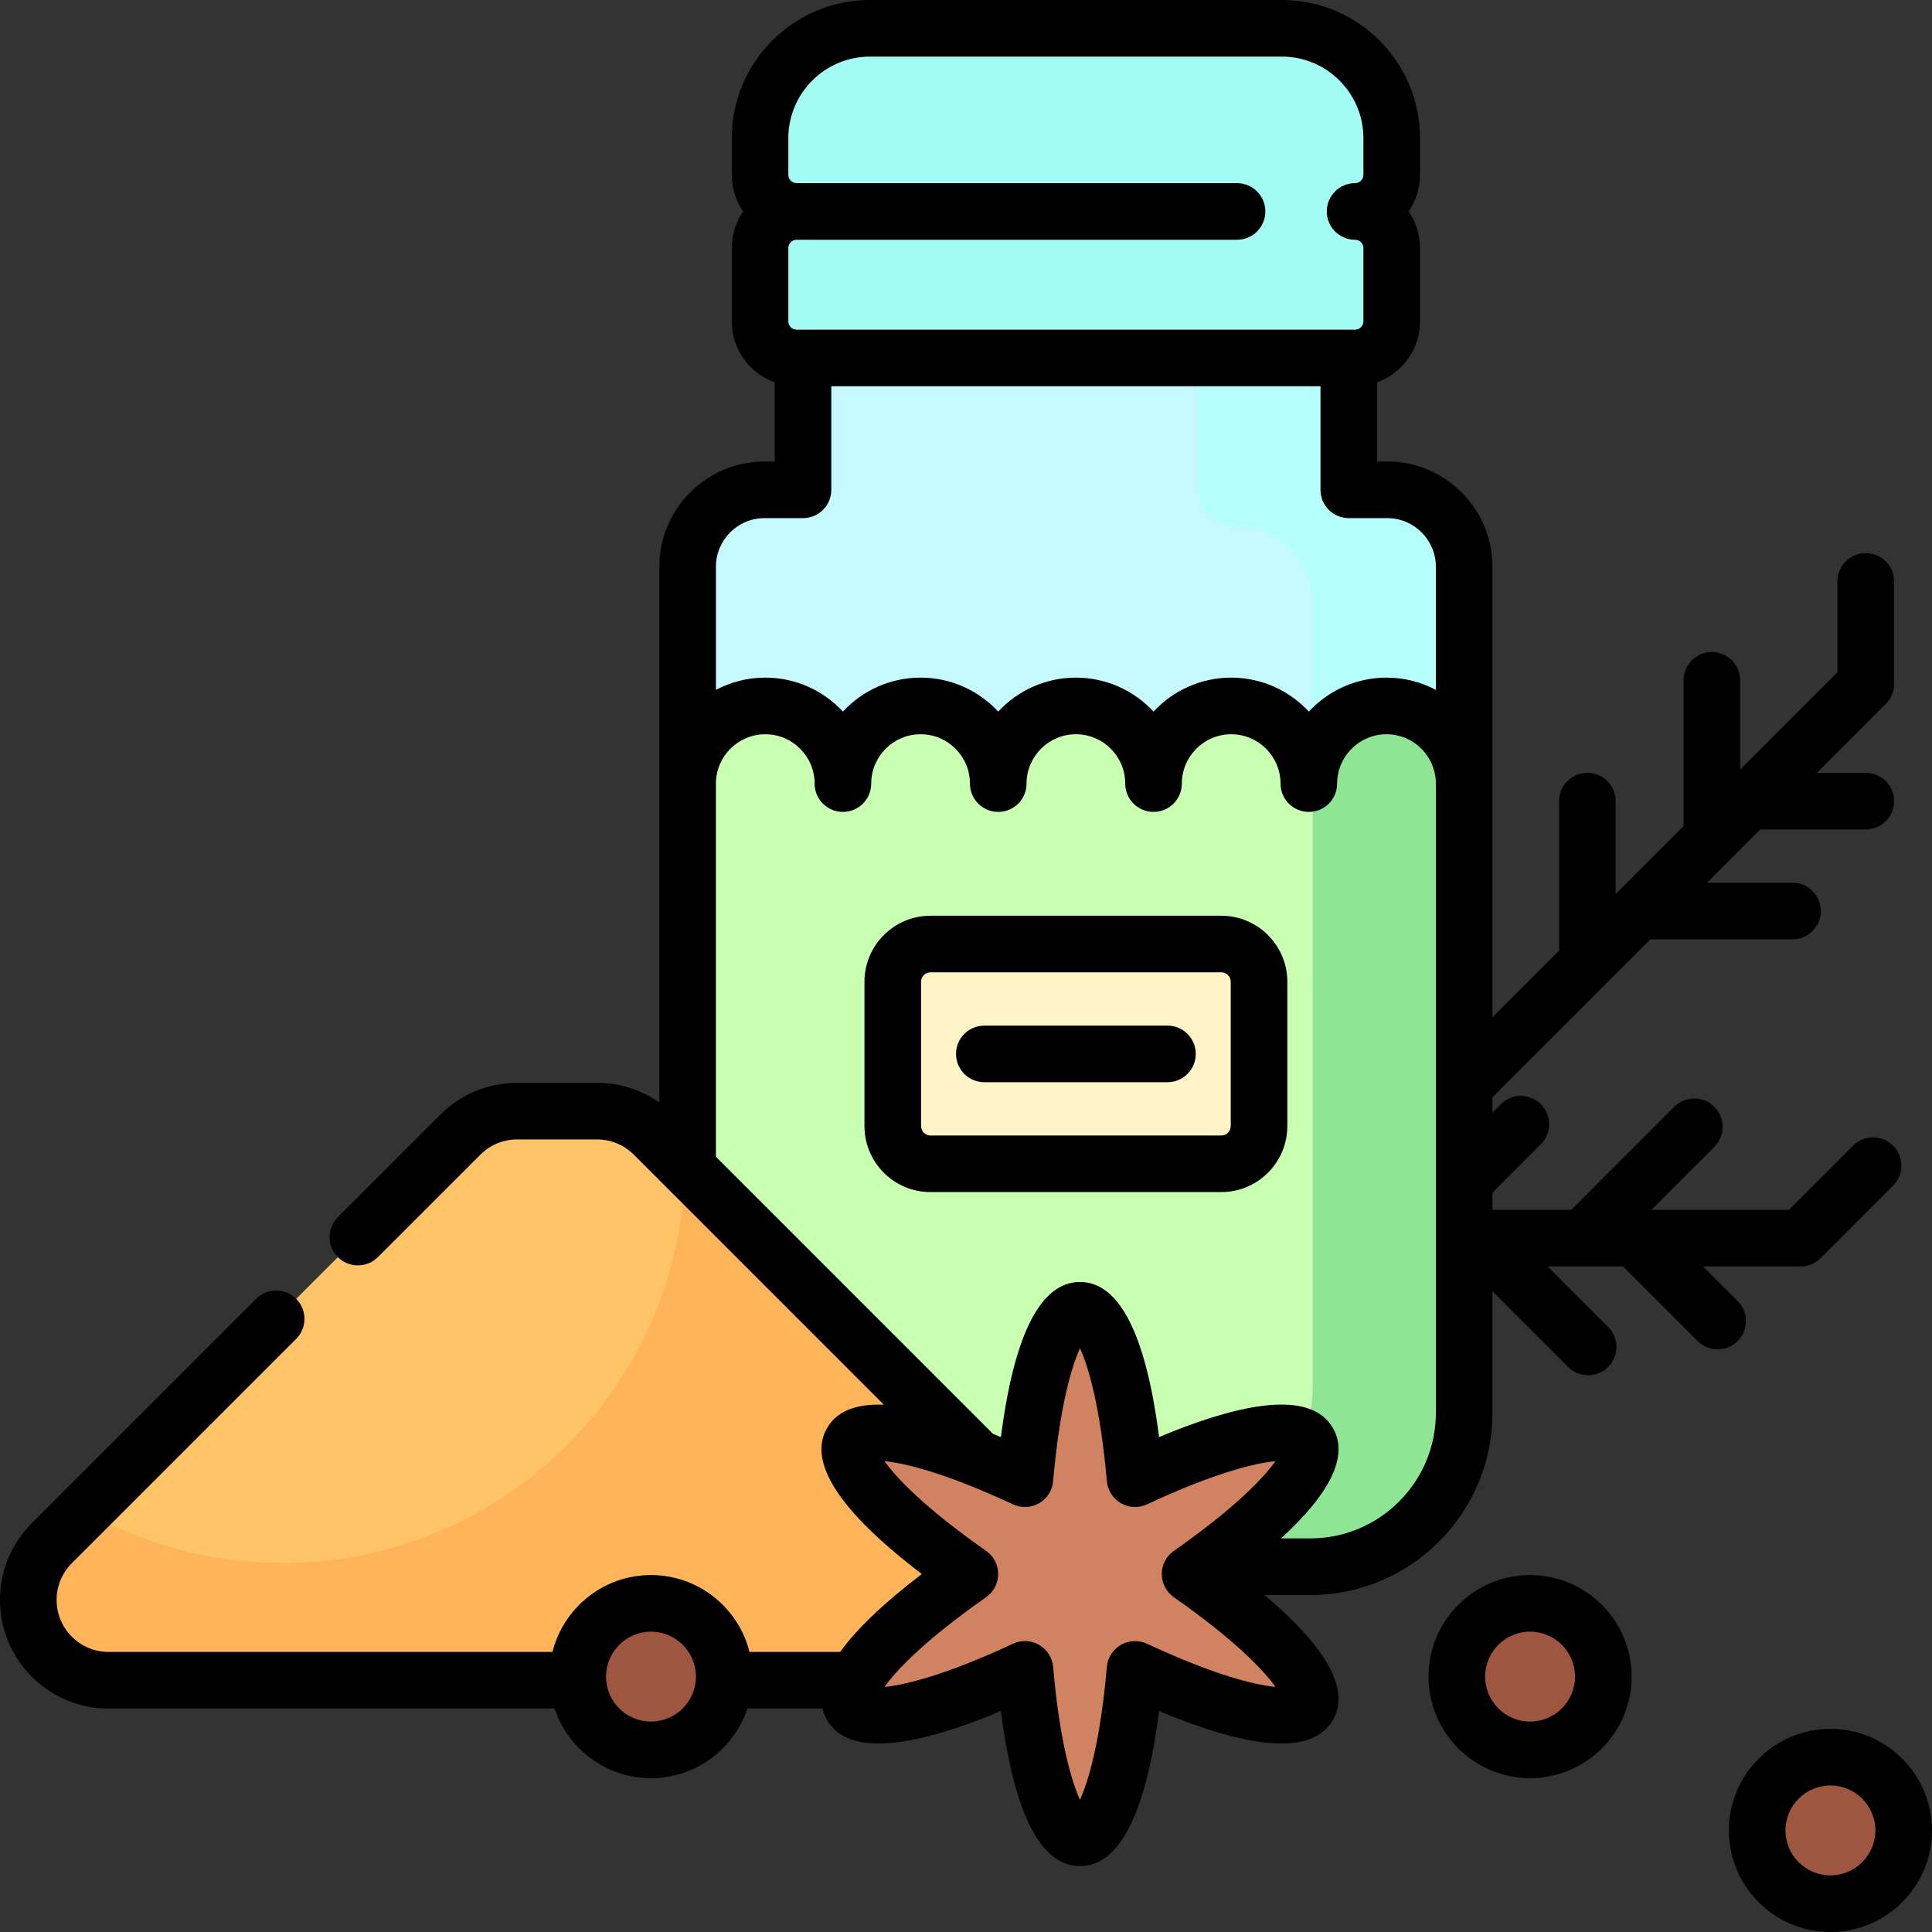 <svg width="50" height="50" viewBox="0 0 50 50" fill="none" xmlns="http://www.w3.org/2000/svg">
<rect x="0" y="0" width="50" height="50" fill="#333333" stroke="none"/>
<path d="M20.782 12.677V7.7H34.906V12.677H35.901C37.001 12.677 37.892 13.568 37.892 14.667V36.565C37.892 38.764 36.11 40.547 33.911 40.547H21.777C19.578 40.547 17.796 38.764 17.796 36.565V14.667C17.796 13.568 18.687 12.677 19.786 12.677H20.782V12.677Z" fill="#C5F9FF"/>
<path d="M37.892 14.667V36.565C37.892 38.764 36.11 40.546 33.911 40.546H29.993C32.191 40.546 33.974 38.764 33.974 36.565V15.625C33.974 14.526 33.083 13.634 31.983 13.634C31.434 13.634 30.988 13.189 30.988 12.639V7.7H34.906V12.677H35.901C37.001 12.677 37.892 13.568 37.892 14.667Z" fill="#B5FFFE"/>
<path d="M37.892 20.279V36.565C37.892 38.764 36.11 40.547 33.911 40.547H21.777C19.578 40.547 17.796 38.764 17.796 36.565V20.279C17.796 19.169 18.695 18.27 19.805 18.27C20.915 18.27 21.815 19.169 21.815 20.279C21.815 19.169 22.715 18.27 23.825 18.27C24.934 18.27 25.834 19.169 25.834 20.279C25.834 19.169 26.734 18.27 27.844 18.27C28.954 18.27 29.854 19.169 29.854 20.279C29.854 19.169 30.753 18.27 31.863 18.27C32.973 18.27 33.873 19.169 33.873 20.279C33.873 19.169 34.773 18.27 35.883 18.27C36.992 18.27 37.892 19.169 37.892 20.279Z" fill="#8EE694"/>
<path d="M29.234 40.546H21.777C19.578 40.546 17.796 38.764 17.796 36.565V20.327C17.796 19.238 18.643 18.31 19.732 18.271C20.875 18.23 21.815 19.145 21.815 20.279C21.815 19.169 22.714 18.27 23.824 18.27C24.934 18.27 25.834 19.169 25.834 20.279C25.834 19.169 26.734 18.27 27.844 18.27C28.954 18.27 29.853 19.169 29.853 20.279C29.853 19.169 30.753 18.27 31.863 18.27C32.973 18.27 33.873 19.169 33.873 20.279C33.873 20.06 33.909 19.849 33.974 19.652V35.807C33.974 38.424 31.852 40.546 29.234 40.546Z" fill="#C8FFB1"/>
<path d="M35.07 5.472C35.593 5.472 36.018 5.897 36.018 6.42V8.316C36.018 8.84 35.593 9.264 35.07 9.264H20.618C20.095 9.264 19.67 8.84 19.67 8.316V6.42C19.67 5.897 20.095 5.472 20.618 5.472C20.095 5.472 19.67 5.048 19.67 4.524V3.576C19.67 2.006 20.943 0.732 22.514 0.732H33.174C34.744 0.732 36.018 2.006 36.018 3.576V4.524C36.018 5.048 35.593 5.472 35.07 5.472Z" fill="#A3FCF3"/>
<path d="M13.382 28.757H15.453C16.004 28.757 16.532 28.976 16.922 29.366L27.494 39.938C27.884 40.328 28.103 40.856 28.103 41.407C28.103 42.555 25.705 43.485 24.558 43.485H2.81C1.663 43.485 0.732 42.555 0.732 41.407C0.732 40.856 0.951 40.328 1.341 39.938L11.913 29.366C12.303 28.976 12.831 28.757 13.382 28.757Z" fill="#FFC368"/>
<path d="M28.103 41.407C28.103 42.555 26.084 43.485 24.937 43.485H2.81C1.663 43.485 0.732 42.555 0.732 41.407C0.732 40.856 0.951 40.327 1.341 39.938L2.175 39.104C3.69 39.962 5.44 40.452 7.305 40.452C13.014 40.452 17.65 35.864 17.73 30.174L27.494 39.938C27.884 40.327 28.103 40.856 28.103 41.407Z" fill="#FFB45A"/>
<path d="M33.861 44.149C33.536 44.711 31.693 44.286 29.375 43.204C29.153 45.753 28.599 47.561 27.95 47.561C27.301 47.561 26.747 45.753 26.525 43.204C24.207 44.286 22.364 44.711 22.039 44.149C21.715 43.587 23.004 42.203 25.101 40.736C23.004 39.27 21.715 37.886 22.039 37.324C22.364 36.761 24.207 37.186 26.525 38.269C26.747 35.719 27.301 33.911 27.95 33.911C28.599 33.911 29.153 35.719 29.375 38.269C31.693 37.186 33.536 36.761 33.861 37.324C34.185 37.886 32.896 39.27 30.799 40.736C32.896 42.203 34.185 43.587 33.861 44.149Z" fill="#D08261"/>
<path d="M18.744 43.39C18.744 44.437 17.895 45.286 16.848 45.286C15.8 45.286 14.952 44.437 14.952 43.39C14.952 42.343 15.8 41.494 16.848 41.494C17.895 41.494 18.744 42.343 18.744 43.39ZM39.598 41.494C38.551 41.494 37.703 42.343 37.703 43.39C37.703 44.437 38.551 45.286 39.598 45.286C40.645 45.286 41.494 44.437 41.494 43.39C41.494 42.343 40.645 41.494 39.598 41.494ZM47.372 45.476C46.325 45.476 45.476 46.325 45.476 47.372C45.476 48.419 46.325 49.268 47.372 49.268C48.419 49.268 49.267 48.419 49.267 47.372C49.267 46.325 48.419 45.476 47.372 45.476Z" fill="#9E5640"/>
<path d="M31.607 30.119H24.081C23.541 30.119 23.104 29.682 23.104 29.142V25.408C23.104 24.869 23.541 24.431 24.081 24.431H31.607C32.146 24.431 32.584 24.869 32.584 25.408V29.142C32.584 29.682 32.146 30.119 31.607 30.119Z" fill="#FFF4C7"/>
<path d="M44.971 33.67L44.076 32.776H46.598C46.792 32.776 46.978 32.699 47.116 32.561L48.993 30.684C49.279 30.398 49.279 29.935 48.993 29.649C48.706 29.363 48.243 29.363 47.957 29.649L46.294 31.311H42.735L44.367 29.679C44.653 29.393 44.653 28.929 44.367 28.643C44.081 28.357 43.617 28.357 43.331 28.643L40.664 31.311H38.625V30.864L39.877 29.612C40.163 29.326 40.163 28.862 39.877 28.576C39.591 28.29 39.127 28.29 38.841 28.576L38.625 28.793V28.393C38.639 28.381 38.652 28.369 38.665 28.356L42.711 24.31H46.389C46.794 24.31 47.122 23.982 47.122 23.578C47.122 23.173 46.794 22.845 46.389 22.845H44.176L45.555 21.466H48.285C48.69 21.466 49.018 21.138 49.018 20.734C49.018 20.329 48.69 20.001 48.285 20.001H47.02L48.803 18.218C48.94 18.081 49.018 17.895 49.018 17.7V15.046C49.018 14.642 48.69 14.314 48.285 14.314C47.881 14.314 47.553 14.642 47.553 15.046V17.397L45.036 19.914V17.606C45.036 17.201 44.708 16.873 44.304 16.873C43.899 16.873 43.571 17.201 43.571 17.606V21.378L41.89 23.059C41.89 23.06 41.89 23.06 41.89 23.06L41.813 23.136V20.734C41.813 20.329 41.486 20.001 41.081 20.001C40.676 20.001 40.349 20.329 40.349 20.734V24.601L38.625 26.325V14.667C38.625 13.166 37.403 11.944 35.902 11.944H35.639V9.895C36.286 9.661 36.75 9.043 36.75 8.316V6.42C36.75 6.069 36.642 5.742 36.456 5.472C36.642 5.202 36.75 4.876 36.75 4.524V3.576C36.75 1.604 35.146 0 33.174 0H22.514C20.542 0 18.938 1.604 18.938 3.576V4.524C18.938 4.876 19.046 5.202 19.231 5.472C19.046 5.742 18.938 6.069 18.938 6.42V8.316C18.938 9.043 19.402 9.661 20.049 9.895V11.944H19.786C18.285 11.944 17.063 13.166 17.063 14.667V28.532C16.594 28.203 16.037 28.025 15.453 28.025H13.382C12.632 28.025 11.926 28.317 11.395 28.848L8.745 31.498C8.459 31.785 8.459 32.248 8.745 32.534C9.031 32.82 9.494 32.82 9.78 32.534L12.431 29.884C12.685 29.63 13.023 29.489 13.382 29.489H15.453C15.812 29.489 16.15 29.63 16.404 29.884L22.874 36.354C22.146 36.324 21.655 36.525 21.405 36.957C20.896 37.839 21.721 39.108 23.857 40.736C22.874 41.485 22.169 42.158 21.744 42.752H19.397C19.112 41.611 18.077 40.762 16.848 40.762C15.618 40.762 14.584 41.611 14.298 42.752H2.81C2.068 42.752 1.465 42.149 1.465 41.407C1.465 41.048 1.605 40.71 1.859 40.456L7.665 34.65C7.951 34.364 7.951 33.9 7.665 33.614C7.379 33.328 6.915 33.328 6.629 33.614L0.823 39.42C0.292 39.951 0 40.656 0 41.407C0 42.957 1.261 44.218 2.81 44.218H14.353C14.701 45.263 15.687 46.019 16.848 46.019C18.008 46.019 18.994 45.263 19.342 44.218H21.288C21.312 44.321 21.35 44.42 21.405 44.515C21.914 45.396 23.425 45.317 25.904 44.281C26.245 46.945 26.932 48.294 27.95 48.294C28.968 48.294 29.655 46.945 29.997 44.281C32.475 45.317 33.986 45.396 34.495 44.515C34.946 43.734 34.349 42.648 32.722 41.279H33.911C36.51 41.279 38.625 39.164 38.625 36.565V33.418L40.584 35.377C40.727 35.52 40.914 35.591 41.102 35.591C41.289 35.591 41.476 35.52 41.619 35.377C41.905 35.09 41.905 34.627 41.619 34.341L40.054 32.776H42.005L43.935 34.706C44.078 34.849 44.266 34.921 44.453 34.921C44.64 34.921 44.828 34.849 44.971 34.706C45.257 34.42 45.257 33.956 44.971 33.67ZM16.848 44.554C16.206 44.554 15.684 44.032 15.684 43.39C15.684 42.749 16.206 42.227 16.848 42.227C17.489 42.227 18.011 42.749 18.011 43.39C18.011 44.032 17.489 44.554 16.848 44.554ZM20.402 3.576C20.402 2.412 21.35 1.465 22.514 1.465H33.174C34.338 1.465 35.285 2.412 35.285 3.576V4.524C35.285 4.643 35.188 4.74 35.069 4.74C34.665 4.74 34.337 5.068 34.337 5.472C34.337 5.877 34.665 6.205 35.069 6.205C35.188 6.205 35.285 6.301 35.285 6.42V8.316C35.285 8.435 35.188 8.532 35.069 8.532H20.618C20.499 8.532 20.402 8.435 20.402 8.316V6.42C20.402 6.301 20.499 6.205 20.618 6.205H32.015C32.419 6.205 32.747 5.877 32.747 5.472C32.747 5.068 32.419 4.74 32.015 4.74H20.618C20.499 4.74 20.402 4.643 20.402 4.524V3.576ZM19.786 13.409H20.782C21.186 13.409 21.514 13.081 21.514 12.677V9.996H34.174V12.677C34.174 13.081 34.502 13.409 34.906 13.409H35.901C36.595 13.409 37.16 13.973 37.16 14.667V17.854C36.778 17.652 36.343 17.537 35.882 17.537C35.09 17.537 34.374 17.876 33.873 18.416C33.372 17.876 32.656 17.537 31.863 17.537C31.07 17.537 30.355 17.876 29.853 18.416C29.352 17.876 28.637 17.537 27.844 17.537C27.051 17.537 26.335 17.876 25.834 18.416C25.333 17.876 24.617 17.537 23.824 17.537C23.031 17.537 22.316 17.876 21.815 18.416C21.314 17.876 20.598 17.537 19.805 17.537C19.344 17.537 18.91 17.652 18.528 17.854V14.667C18.528 13.973 19.093 13.409 19.786 13.409ZM29.685 42.54C29.468 42.439 29.216 42.45 29.009 42.569C28.801 42.689 28.666 42.902 28.645 43.14C28.477 45.07 28.166 46.108 27.95 46.579C27.734 46.109 27.423 45.07 27.255 43.14C27.234 42.902 27.099 42.689 26.892 42.569C26.779 42.504 26.652 42.471 26.525 42.471C26.42 42.471 26.314 42.494 26.215 42.54C24.46 43.36 23.405 43.609 22.89 43.657C23.189 43.235 23.933 42.446 25.52 41.336C25.716 41.199 25.833 40.975 25.833 40.736C25.833 40.497 25.716 40.273 25.52 40.136C23.933 39.026 23.189 38.237 22.89 37.815C23.405 37.863 24.46 38.112 26.215 38.932C26.432 39.033 26.685 39.022 26.892 38.903C27.099 38.783 27.235 38.57 27.255 38.332C27.423 36.402 27.734 35.363 27.95 34.893C28.166 35.363 28.477 36.402 28.645 38.332C28.666 38.57 28.802 38.783 29.009 38.903C29.216 39.022 29.468 39.033 29.685 38.932C31.44 38.112 32.495 37.862 33.01 37.815C32.711 38.237 31.967 39.026 30.38 40.136C30.184 40.273 30.067 40.497 30.067 40.736C30.067 40.975 30.184 41.199 30.38 41.336C31.967 42.446 32.711 43.235 33.01 43.657C32.495 43.609 31.44 43.36 29.685 42.54ZM37.16 36.565C37.16 38.356 35.702 39.814 33.911 39.814H33.154C34.452 38.622 34.904 37.665 34.495 36.957C33.986 36.076 32.475 36.155 29.997 37.191C29.655 34.527 28.968 33.178 27.95 33.178C26.932 33.178 26.245 34.527 25.904 37.191C25.831 37.161 25.759 37.131 25.687 37.103C25.67 37.081 25.652 37.06 25.632 37.041L18.528 29.936V20.279C18.528 19.575 19.101 19.002 19.805 19.002C20.509 19.002 21.082 19.575 21.082 20.279C21.082 20.684 21.41 21.012 21.815 21.012C22.219 21.012 22.547 20.684 22.547 20.279C22.547 19.575 23.12 19.002 23.824 19.002C24.529 19.002 25.102 19.575 25.102 20.279C25.102 20.684 25.43 21.012 25.834 21.012C26.239 21.012 26.567 20.684 26.567 20.279C26.567 19.575 27.14 19.002 27.844 19.002C28.548 19.002 29.121 19.575 29.121 20.279C29.121 20.684 29.449 21.012 29.853 21.012C30.258 21.012 30.586 20.684 30.586 20.279C30.586 19.575 31.159 19.002 31.863 19.002C32.567 19.002 33.14 19.575 33.14 20.279C33.14 20.684 33.468 21.012 33.873 21.012C34.277 21.012 34.605 20.684 34.605 20.279C34.605 19.575 35.178 19.002 35.882 19.002C36.587 19.002 37.16 19.575 37.16 20.279L37.16 36.565ZM39.598 40.762C38.149 40.762 36.97 41.941 36.97 43.39C36.97 44.84 38.149 46.019 39.598 46.019C41.048 46.019 42.227 44.84 42.227 43.39C42.227 41.941 41.048 40.762 39.598 40.762ZM39.598 44.554C38.957 44.554 38.435 44.032 38.435 43.39C38.435 42.749 38.957 42.227 39.598 42.227C40.24 42.227 40.762 42.749 40.762 43.39C40.762 44.032 40.24 44.554 39.598 44.554ZM47.372 44.743C45.922 44.743 44.743 45.922 44.743 47.372C44.743 48.821 45.922 50 47.372 50C48.821 50 50 48.821 50 47.372C50 45.922 48.821 44.743 47.372 44.743ZM47.372 48.535C46.73 48.535 46.208 48.013 46.208 47.372C46.208 46.73 46.73 46.208 47.372 46.208C48.013 46.208 48.535 46.73 48.535 47.372C48.535 48.013 48.013 48.535 47.372 48.535ZM31.607 23.699H24.081C23.138 23.699 22.372 24.465 22.372 25.408V29.142C22.372 30.085 23.138 30.851 24.081 30.851H31.607C32.549 30.851 33.316 30.085 33.316 29.142V25.408C33.316 24.465 32.549 23.699 31.607 23.699ZM31.851 29.142C31.851 29.277 31.742 29.387 31.607 29.387H24.081C23.946 29.387 23.837 29.277 23.837 29.142V25.408C23.837 25.273 23.946 25.164 24.081 25.164H31.607C31.742 25.164 31.851 25.273 31.851 25.408V29.142ZM30.946 27.275C30.946 27.68 30.618 28.008 30.214 28.008H25.474C25.07 28.008 24.742 27.68 24.742 27.275C24.742 26.871 25.07 26.543 25.474 26.543H30.214C30.618 26.543 30.946 26.871 30.946 27.275Z" fill="black"/>
</svg>
